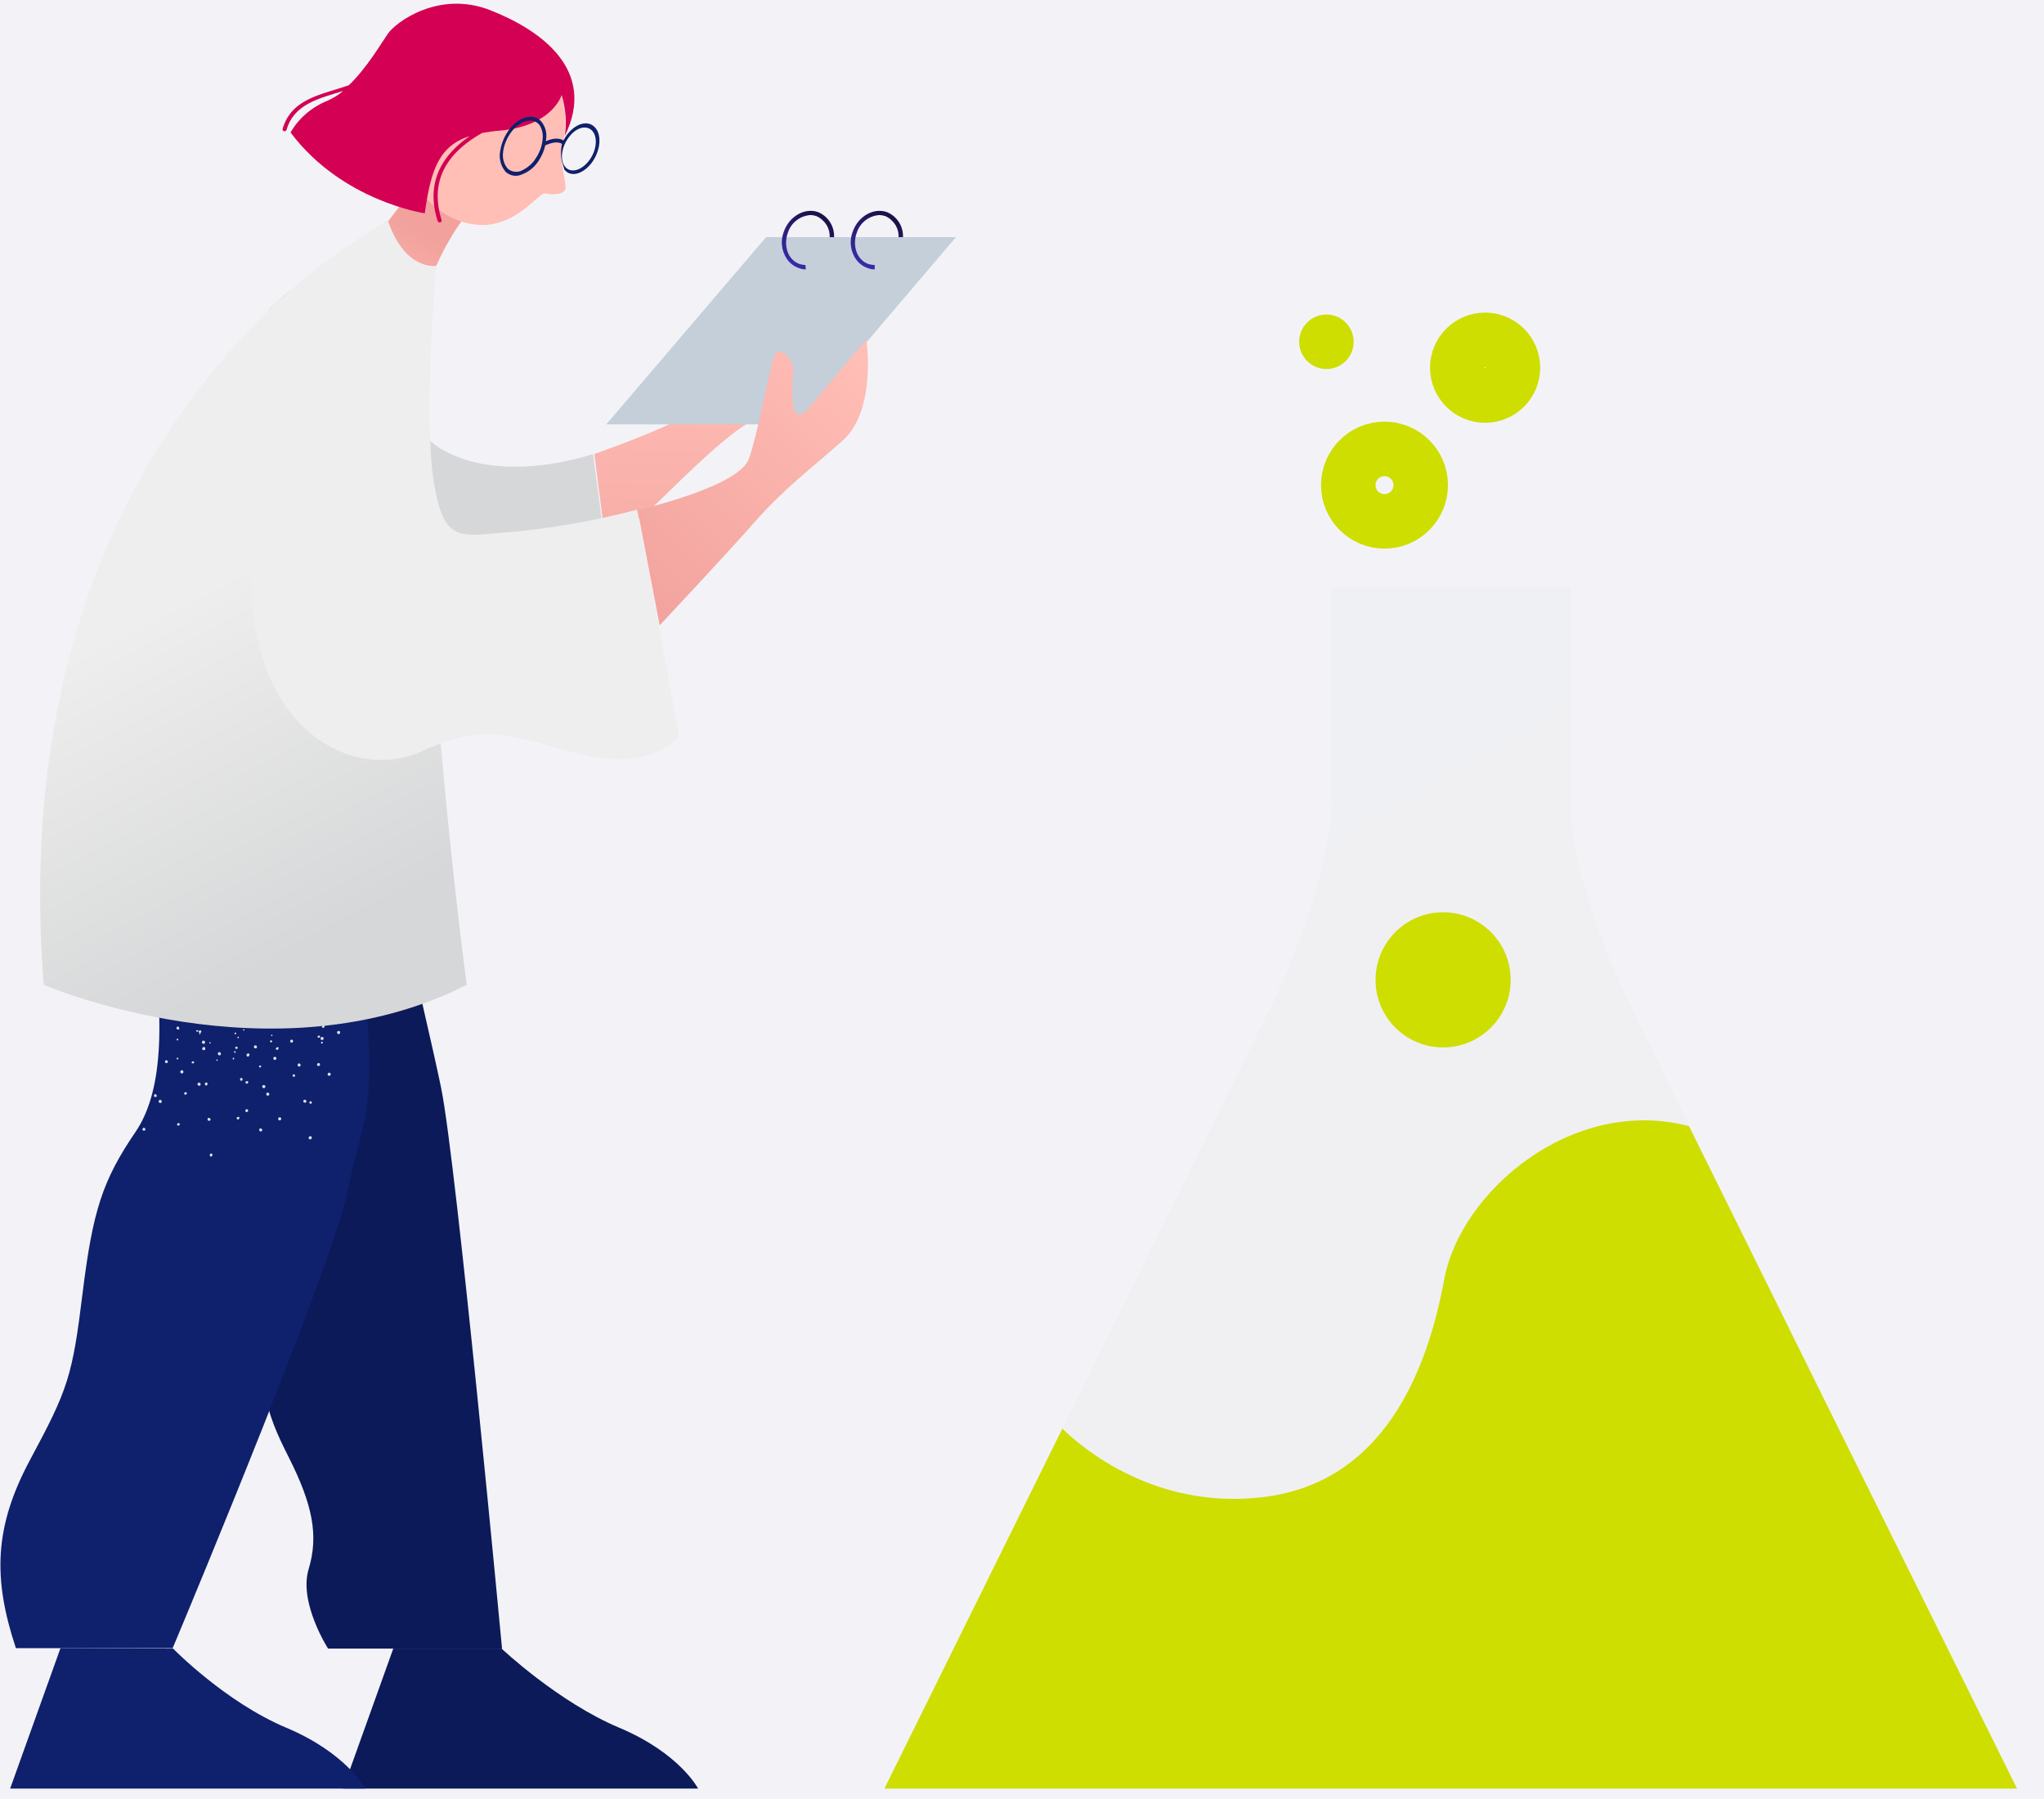 <?xml version="1.0" encoding="UTF-8"?>
<svg width="75px" height="66px" viewBox="0 0 75 66" version="1.1" xmlns="http://www.w3.org/2000/svg" xmlns:xlink="http://www.w3.org/1999/xlink">
    <title>1A6F10D9-07BE-47C9-A277-B983969D31A6</title>
    <defs>
        <linearGradient x1="103.388%" y1="156.29%" x2="26.224%" y2="18.885%" id="linearGradient-1">
            <stop stop-color="#EEEEEE" offset="0%"></stop>
            <stop stop-color="#E2E3E3" offset="100%"></stop>
        </linearGradient>
        <linearGradient x1="50.497%" y1="15.339%" x2="47.674%" y2="161.326%" id="linearGradient-2">
            <stop stop-color="#FFBEB6" offset="0%"></stop>
            <stop stop-color="#F2A19C" offset="100%"></stop>
        </linearGradient>
        <linearGradient x1="83.604%" y1="-1.135%" x2="-0.621%" y2="103.025%" id="linearGradient-3">
            <stop stop-color="#FFBEB6" offset="0%"></stop>
            <stop stop-color="#F2A19C" offset="100%"></stop>
        </linearGradient>
        <linearGradient x1="74.463%" y1="19.53%" x2="28.89%" y2="108.012%" id="linearGradient-4">
            <stop stop-color="#1A134C" offset="0%"></stop>
            <stop stop-color="#3D2DB3" offset="100%"></stop>
        </linearGradient>
        <linearGradient x1="98.648%" y1="-41.952%" x2="61.469%" y2="35.795%" id="linearGradient-5">
            <stop stop-color="#EEEEEE" offset="8.983%"></stop>
            <stop stop-color="#D6D7D8" offset="81.78%"></stop>
        </linearGradient>
        <linearGradient x1="45.223%" y1="35.699%" x2="61.741%" y2="96.648%" id="linearGradient-6">
            <stop stop-color="#EEEEEE" offset="8.983%"></stop>
            <stop stop-color="#D6D7D8" offset="81.78%"></stop>
        </linearGradient>
        <linearGradient x1="69.826%" y1="96.271%" x2="223.076%" y2="300.456%" id="linearGradient-7">
            <stop stop-color="#EEEEEE" offset="8.983%"></stop>
            <stop stop-color="#D6D7D8" offset="81.78%"></stop>
        </linearGradient>
        <linearGradient x1="-3.085%" y1="168.907%" x2="44.883%" y2="61.849%" id="linearGradient-8">
            <stop stop-color="#FFBEB6" offset="0%"></stop>
            <stop stop-color="#F2A19C" offset="100%"></stop>
        </linearGradient>
    </defs>
    <g id="UI-Desktop" stroke="none" stroke-width="1" fill="none" fill-rule="evenodd">
        <g id="d_Patientsiter_1_0_1" transform="translate(-246, -1162)">
            <rect fill="#FFFFFF" x="0" y="0" width="1440" height="3493"></rect>
            <g id="Group-2" transform="translate(149, 1110)">
                <g id="faq-2" fill="#E7E8F0" opacity="0.5">
                    <rect id="Rectangle-Copy" x="0" y="0" width="1141" height="285"></rect>
                </g>
                <g id="clip-bio-technologies" transform="translate(97, 52)">
                    <g transform="translate(0.016, 0.136)">
                        <g id="test_tube" transform="translate(32.436, 11.642)">
                            <path d="M41.558,53.84 L0,53.84 L6.529,40.635 L10.386,32.842 L12.816,27.932 L14.42,24.676 C16.542,19.961 16.397,17.693 16.397,17.693 L16.397,9.77 L25.178,9.77 L25.178,17.709 C25.178,17.709 25.016,19.945 27.155,24.676 L28.759,27.932 L29.553,29.536 L31.189,32.842 L34.219,38.966 L41.558,53.84 Z" id="test_tube-2" fill="url(#linearGradient-1)" fill-rule="nonzero" opacity="0.214"></path>
                            <path d="M41.558,53.84 L0,53.84 L6.529,40.635 C7.307,41.396 9.932,43.567 13.756,43.162 C18.373,42.693 19.945,38.399 20.544,35.142 C21.144,31.934 25.243,28.418 29.52,29.536 L31.157,32.842 L34.186,38.966 L41.558,53.84 Z" id="liquid" fill="#CDDE00" fill-rule="nonzero"></path>
                            <circle id="_2" fill="#CDDE00" fill-rule="nonzero" cx="20.5" cy="24.17" r="2.479"></circle>
                            <circle id="_3" stroke="#CDDE00" stroke-width="2" cx="18.349" cy="6.02" r="1.329"></circle>
                            <circle id="_4" stroke="#CDDE00" stroke-width="2" cx="22.041" cy="1.712" r="1.021"></circle>
                            <circle id="_5" fill="#CDDE00" fill-rule="nonzero" cx="16.218" cy="0.761" r="1"></circle>
                        </g>
                        <g id="woman" fill-rule="nonzero">
                            <path d="M27.462,15.369 C26.344,16.017 24.384,18.075 23.784,18.609 C23.282,19.014 22.764,19.371 22.197,19.679 L21.792,16.519 C21.792,16.519 25.372,15.272 25.437,14.834 C25.502,14.397 25.648,13.619 25.469,12.777 C25.291,11.934 25.567,11.626 25.842,12.031 C26.117,12.436 26.117,13.587 26.749,13.02 C27.381,12.453 27.722,11.594 27.932,11.335 C28.143,11.092 28.71,10.865 29.018,12.274 C29.326,13.7 28.58,14.721 27.462,15.369 Z" id="L_hand" fill="url(#linearGradient-2)"></path>
                            <polygon id="doc" fill="#C4CFDA" points="29.212 15.434 22.229 15.434 28.094 8.564 35.061 8.564"></polygon>
                            <path d="M30.865,16.066 C29.569,17.2 28.758,17.799 27.705,18.982 C26.782,20.035 24.659,22.303 24.189,22.806 L23.379,18.577 C23.379,18.577 27.09,17.734 27.462,16.697 C27.819,15.661 28.191,13.538 28.37,12.987 C28.548,12.42 29.115,13.052 29.099,13.506 C29.066,13.976 28.872,15.806 29.731,14.753 C30.589,13.7 31.772,12.323 31.772,12.323 C31.772,12.323 32.177,14.931 30.865,16.066 Z" id="R_hand" fill="url(#linearGradient-3)"></path>
                            <path d="M14.42,60.33 L12.573,65.482 L25.599,65.482 C25.599,65.482 24.935,64.186 22.699,63.246 C20.463,62.306 18.389,60.346 18.389,60.346 L14.42,60.346" id="L_shoe" fill="#0C1A59"></path>
                            <path d="M2.203,60.33 L0.356,65.482 L13.383,65.482 C13.383,65.482 12.718,64.186 10.482,63.246 C8.247,62.306 6.335,60.346 6.335,60.346 L2.203,60.33" id="R_shoe" fill="#0F206C"></path>
                            <path d="M5.282,27.148 C5.282,27.148 4.925,29.902 6.805,33.24 C8.684,36.577 9.267,41.211 9.348,46.007 C9.429,50.803 9.705,51.597 10.58,53.33 C11.455,55.064 11.681,56.198 11.309,57.43 C10.936,58.661 12.022,60.346 12.022,60.346 L18.405,60.346 C18.405,60.346 16.736,42.524 16.169,39.769 C15.602,37.015 12.978,26.062 12.978,26.062 L5.282,27.148" id="L_leg" fill="#0C1A59"></path>
                            <path d="M13.399,36.237 C13.026,31.652 12.573,26.889 12.573,26.889 L5.233,26.435 C5.233,26.435 4.682,28.817 5.411,33.224 C6.14,37.631 5.881,40.028 4.958,41.389 C3.742,43.172 3.386,44.29 3.013,47.319 C2.641,50.349 2.479,50.835 1.101,53.395 C-0.243,55.89 -0.276,57.786 0.567,60.33 L6.319,60.33 C7.064,58.564 12.232,46.137 12.735,43.577 C13.302,40.839 13.772,40.839 13.399,36.237 Z" id="R_leg" fill="#0F206C"></path>
                            <path d="M7.971,38.749 C7.971,38.732 7.955,38.732 7.939,38.732 C7.923,38.732 7.923,38.749 7.923,38.765 C7.923,38.781 7.939,38.781 7.955,38.781 C7.955,38.781 7.955,38.781 7.955,38.781 C7.971,38.781 7.971,38.765 7.971,38.749 C7.971,38.749 7.971,38.749 7.971,38.749 Z M7.712,38.117 C7.712,38.1 7.696,38.1 7.68,38.1 C7.68,38.1 7.68,38.1 7.68,38.1 C7.663,38.1 7.663,38.117 7.663,38.133 C7.663,38.149 7.68,38.149 7.696,38.149 C7.712,38.149 7.712,38.133 7.712,38.117 C7.712,38.117 7.712,38.117 7.712,38.117 Z M8.943,37.631 C8.927,37.614 8.911,37.614 8.911,37.631 C8.895,37.647 8.895,37.663 8.911,37.663 C8.927,37.679 8.943,37.679 8.943,37.663 C8.943,37.663 8.943,37.663 8.943,37.663 C8.959,37.663 8.959,37.647 8.943,37.631 C8.943,37.631 8.943,37.631 8.943,37.631 L8.943,37.631 Z M6.497,38.668 C6.481,38.668 6.464,38.684 6.464,38.7 C6.464,38.716 6.481,38.732 6.497,38.732 C6.513,38.732 6.529,38.716 6.529,38.7 C6.529,38.668 6.513,38.668 6.497,38.668 Z M6.497,37.971 C6.481,37.971 6.464,37.987 6.464,38.003 C6.464,38.019 6.481,38.036 6.497,38.036 C6.497,38.036 6.497,38.036 6.497,38.036 C6.513,38.036 6.529,38.019 6.529,38.003 C6.529,38.003 6.529,38.003 6.529,38.003 C6.529,37.987 6.513,37.971 6.497,37.971 L6.497,37.971 Z M11.714,38.878 C11.698,38.862 11.665,38.862 11.633,38.878 C11.633,38.878 11.633,38.878 11.633,38.878 C11.617,38.894 11.617,38.927 11.633,38.959 C11.633,38.959 11.633,38.959 11.633,38.959 C11.649,38.975 11.681,38.975 11.714,38.959 C11.714,38.959 11.714,38.959 11.714,38.959 C11.73,38.943 11.73,38.894 11.714,38.878 C11.714,38.878 11.714,38.878 11.714,38.878 L11.714,38.878 Z M10.726,38.019 C10.709,38.003 10.677,38.003 10.645,38.019 C10.645,38.019 10.645,38.019 10.645,38.019 C10.628,38.036 10.628,38.084 10.645,38.1 C10.661,38.117 10.709,38.117 10.726,38.1 C10.726,38.1 10.726,38.1 10.726,38.1 C10.742,38.084 10.742,38.052 10.726,38.019 L10.726,38.019 Z M7.728,42.183 C7.696,42.183 7.68,42.216 7.68,42.248 C7.68,42.281 7.712,42.297 7.728,42.297 C7.728,42.297 7.728,42.297 7.728,42.297 C7.761,42.297 7.777,42.264 7.777,42.232 C7.793,42.2 7.761,42.183 7.728,42.183 C7.728,42.183 7.728,42.183 7.728,42.183 Z M7.647,40.871 C7.615,40.871 7.599,40.903 7.599,40.936 C7.599,40.936 7.599,40.936 7.599,40.936 C7.599,40.968 7.631,40.984 7.663,40.984 C7.696,40.984 7.712,40.952 7.712,40.92 C7.712,40.92 7.712,40.92 7.712,40.92 C7.696,40.903 7.663,40.871 7.647,40.871 L7.647,40.871 Z M7.55,39.575 C7.517,39.575 7.501,39.607 7.501,39.64 C7.501,39.672 7.534,39.688 7.55,39.688 C7.55,39.688 7.55,39.688 7.55,39.688 C7.582,39.688 7.599,39.656 7.599,39.64 C7.599,39.64 7.599,39.64 7.599,39.64 C7.599,39.591 7.582,39.575 7.55,39.575 L7.55,39.575 Z M7.453,38.279 C7.42,38.279 7.404,38.311 7.404,38.343 C7.404,38.343 7.404,38.343 7.404,38.343 C7.404,38.376 7.436,38.392 7.469,38.392 C7.501,38.392 7.517,38.36 7.517,38.327 C7.517,38.295 7.485,38.262 7.453,38.279 C7.453,38.279 7.453,38.279 7.453,38.279 Z M10.304,40.887 C10.288,40.855 10.256,40.855 10.223,40.855 C10.191,40.871 10.191,40.903 10.191,40.936 C10.207,40.968 10.239,40.968 10.272,40.968 C10.272,40.968 10.272,40.968 10.272,40.968 C10.304,40.936 10.304,40.903 10.304,40.887 Z M9.721,39.704 C9.705,39.672 9.672,39.672 9.64,39.672 C9.608,39.672 9.608,39.721 9.608,39.753 C9.624,39.785 9.656,39.785 9.689,39.785 C9.689,39.785 9.689,39.785 9.689,39.785 C9.721,39.769 9.721,39.737 9.721,39.704 Z M9.138,38.538 C9.122,38.505 9.089,38.505 9.057,38.522 C9.024,38.538 9.024,38.57 9.04,38.603 C9.057,38.635 9.089,38.635 9.105,38.619 C9.138,38.603 9.138,38.57 9.138,38.538 L9.138,38.538 Z M5.282,41.244 C5.249,41.227 5.233,41.244 5.217,41.276 C5.217,41.276 5.217,41.276 5.217,41.276 C5.201,41.308 5.217,41.341 5.249,41.341 C5.249,41.341 5.249,41.341 5.249,41.341 C5.282,41.357 5.314,41.341 5.314,41.308 C5.33,41.292 5.314,41.26 5.282,41.244 L5.282,41.244 Z M5.703,40.012 C5.67,39.996 5.638,40.012 5.638,40.045 C5.638,40.045 5.638,40.045 5.638,40.045 C5.622,40.077 5.638,40.109 5.67,40.109 C5.703,40.109 5.735,40.109 5.735,40.077 C5.735,40.045 5.719,40.012 5.703,40.012 C5.703,40.012 5.703,40.012 5.703,40.012 L5.703,40.012 Z M6.108,38.765 C6.076,38.749 6.043,38.765 6.043,38.797 C6.027,38.83 6.043,38.862 6.076,38.862 C6.076,38.862 6.076,38.862 6.076,38.862 C6.108,38.878 6.124,38.862 6.14,38.83 C6.14,38.83 6.14,38.83 6.14,38.83 C6.157,38.813 6.14,38.781 6.108,38.765 L6.108,38.765 Z M6.529,37.533 C6.497,37.517 6.464,37.533 6.464,37.566 C6.448,37.598 6.464,37.614 6.497,37.631 C6.497,37.631 6.497,37.631 6.497,37.631 C6.529,37.647 6.562,37.631 6.562,37.598 C6.562,37.566 6.545,37.533 6.529,37.533 L6.529,37.533 Z M11.422,40.288 C11.406,40.272 11.374,40.255 11.357,40.272 C11.341,40.288 11.325,40.32 11.341,40.336 C11.357,40.353 11.39,40.369 11.406,40.353 C11.422,40.336 11.438,40.304 11.422,40.288 Z M10.807,39.299 C10.79,39.283 10.758,39.267 10.742,39.283 C10.726,39.299 10.709,39.332 10.726,39.348 C10.742,39.364 10.774,39.38 10.79,39.364 C10.79,39.364 10.79,39.364 10.79,39.364 C10.807,39.348 10.823,39.316 10.807,39.299 C10.807,39.299 10.807,39.299 10.807,39.299 L10.807,39.299 Z M10.191,38.311 C10.191,38.295 10.175,38.295 10.175,38.295 L10.175,38.295 C10.158,38.295 10.142,38.295 10.126,38.295 C10.11,38.311 10.094,38.343 10.11,38.36 C10.11,38.36 10.11,38.36 10.11,38.36 C10.126,38.376 10.158,38.392 10.175,38.376 C10.191,38.376 10.191,38.36 10.191,38.343 C10.191,38.327 10.191,38.311 10.191,38.311 L10.191,38.311 Z M6.545,41.065 C6.513,41.065 6.497,41.082 6.481,41.098 C6.481,41.098 6.481,41.098 6.481,41.098 C6.481,41.13 6.481,41.146 6.513,41.163 C6.513,41.163 6.513,41.163 6.513,41.163 C6.545,41.163 6.562,41.146 6.578,41.13 C6.594,41.098 6.578,41.082 6.545,41.065 Z M6.805,39.931 C6.772,39.931 6.756,39.947 6.74,39.964 C6.74,39.964 6.74,39.964 6.74,39.964 C6.74,39.996 6.756,40.012 6.772,40.028 C6.772,40.028 6.772,40.028 6.772,40.028 C6.805,40.028 6.821,40.012 6.837,39.996 C6.853,39.964 6.837,39.947 6.805,39.931 Z M7.08,38.797 C7.048,38.797 7.031,38.813 7.015,38.83 C7.015,38.83 7.015,38.83 7.015,38.83 C7.015,38.846 7.015,38.878 7.048,38.878 C7.048,38.878 7.048,38.878 7.048,38.878 C7.08,38.878 7.096,38.862 7.112,38.846 C7.112,38.846 7.112,38.846 7.112,38.846 C7.112,38.83 7.096,38.813 7.08,38.797 Z M7.339,37.663 C7.307,37.663 7.291,37.679 7.274,37.695 C7.274,37.728 7.291,37.744 7.307,37.76 C7.339,37.76 7.355,37.744 7.372,37.728 C7.372,37.695 7.355,37.663 7.339,37.663 L7.339,37.663 Z M11.876,37.485 C11.86,37.469 11.827,37.469 11.811,37.501 C11.811,37.501 11.811,37.501 11.811,37.501 C11.795,37.517 11.795,37.55 11.811,37.566 C11.811,37.566 11.811,37.566 11.811,37.566 C11.827,37.582 11.86,37.582 11.876,37.55 C11.876,37.55 11.876,37.55 11.876,37.55 C11.908,37.533 11.908,37.501 11.876,37.485 L11.876,37.485 Z M9.024,40.563 C8.992,40.563 8.976,40.596 8.992,40.628 C8.992,40.66 9.024,40.677 9.04,40.66 C9.073,40.66 9.089,40.628 9.089,40.612 C9.089,40.563 9.057,40.547 9.024,40.563 Z M8.83,39.413 C8.797,39.413 8.781,39.445 8.797,39.478 C8.797,39.51 8.83,39.526 8.846,39.51 C8.878,39.51 8.895,39.478 8.878,39.461 C8.878,39.461 8.878,39.461 8.878,39.461 C8.895,39.429 8.862,39.397 8.83,39.413 Z M8.652,38.262 C8.619,38.262 8.603,38.295 8.619,38.311 C8.619,38.311 8.619,38.311 8.619,38.311 C8.619,38.343 8.652,38.36 8.668,38.343 C8.7,38.343 8.716,38.311 8.7,38.295 C8.7,38.295 8.7,38.295 8.7,38.295 C8.7,38.279 8.668,38.246 8.652,38.262 C8.652,38.262 8.652,38.262 8.652,38.262 Z M8.603,38.424 C8.587,38.424 8.571,38.441 8.571,38.457 C8.571,38.473 8.587,38.489 8.603,38.489 C8.619,38.489 8.635,38.473 8.635,38.457 L8.635,38.457 C8.619,38.441 8.619,38.424 8.603,38.424 C8.603,38.424 8.603,38.424 8.603,38.424 L8.603,38.424 Z M8.619,37.744 C8.603,37.744 8.587,37.76 8.587,37.776 C8.587,37.776 8.587,37.776 8.587,37.776 C8.587,37.793 8.603,37.809 8.619,37.809 C8.619,37.809 8.619,37.809 8.619,37.809 C8.635,37.809 8.652,37.793 8.652,37.776 C8.652,37.76 8.635,37.744 8.619,37.744 C8.619,37.744 8.619,37.744 8.619,37.744 L8.619,37.744 Z M9.98,37.841 C9.98,37.825 9.964,37.825 9.948,37.825 C9.948,37.825 9.948,37.825 9.948,37.825 C9.932,37.825 9.932,37.841 9.932,37.857 C9.932,37.857 9.932,37.857 9.932,37.857 C9.932,37.874 9.948,37.874 9.964,37.874 C9.98,37.874 9.98,37.857 9.98,37.841 L9.98,37.841 Z M7.323,37.76 C7.307,37.76 7.291,37.76 7.291,37.776 C7.291,37.776 7.291,37.776 7.291,37.776 C7.291,37.793 7.291,37.809 7.307,37.809 C7.323,37.809 7.339,37.809 7.339,37.793 C7.355,37.793 7.339,37.776 7.323,37.76 Z M11.827,38.1 C11.811,38.084 11.795,38.084 11.779,38.084 C11.779,38.084 11.779,38.084 11.779,38.084 C11.762,38.1 11.762,38.117 11.762,38.133 C11.762,38.133 11.762,38.133 11.762,38.133 C11.779,38.149 11.795,38.149 11.811,38.149 C11.811,38.149 11.811,38.149 11.811,38.149 C11.827,38.133 11.843,38.117 11.827,38.1 L11.827,38.1 Z M8.554,38.668 C8.538,38.668 8.522,38.684 8.522,38.7 C8.522,38.716 8.522,38.732 8.538,38.732 C8.554,38.732 8.571,38.732 8.571,38.716 C8.571,38.716 8.571,38.716 8.571,38.716 C8.587,38.684 8.571,38.668 8.554,38.668 C8.554,38.668 8.554,38.668 8.554,38.668 Z M8.733,37.89 C8.716,37.89 8.7,37.906 8.7,37.922 C8.7,37.938 8.7,37.955 8.716,37.955 C8.733,37.955 8.749,37.955 8.749,37.938 C8.749,37.938 8.749,37.938 8.749,37.938 C8.749,37.922 8.749,37.906 8.733,37.89 Z M10.207,38.311 C10.207,38.295 10.191,38.279 10.175,38.279 C10.175,38.279 10.175,38.279 10.175,38.279 L10.175,38.279 C10.158,38.279 10.142,38.295 10.142,38.311 C10.142,38.327 10.158,38.343 10.175,38.343 C10.175,38.343 10.175,38.343 10.175,38.343 C10.175,38.343 10.191,38.343 10.191,38.343 C10.207,38.343 10.207,38.327 10.207,38.311 Z M7.242,37.663 C7.226,37.647 7.21,37.663 7.193,37.663 C7.193,37.663 7.193,37.663 7.193,37.663 C7.177,37.679 7.193,37.695 7.193,37.712 C7.21,37.728 7.226,37.712 7.242,37.712 C7.242,37.712 7.242,37.712 7.242,37.712 C7.274,37.695 7.258,37.679 7.242,37.663 Z M11.357,41.551 C11.325,41.551 11.309,41.584 11.309,41.616 C11.309,41.649 11.341,41.665 11.374,41.665 C11.406,41.665 11.422,41.632 11.422,41.6 C11.422,41.551 11.39,41.535 11.357,41.551 L11.357,41.551 Z M11.163,40.207 C11.131,40.207 11.114,40.239 11.114,40.272 C11.114,40.304 11.147,40.32 11.179,40.32 C11.212,40.32 11.228,40.288 11.228,40.255 C11.212,40.223 11.179,40.207 11.163,40.207 L11.163,40.207 Z M10.952,38.878 C10.92,38.878 10.904,38.911 10.904,38.943 C10.904,38.975 10.936,38.992 10.969,38.992 C10.969,38.992 10.969,38.992 10.969,38.992 C11.001,38.992 11.017,38.959 11.017,38.927 C11.001,38.894 10.985,38.878 10.952,38.878 L10.952,38.878 Z M5.897,40.223 C5.865,40.207 5.832,40.207 5.816,40.239 C5.8,40.272 5.8,40.304 5.832,40.32 C5.865,40.336 5.897,40.336 5.913,40.304 C5.93,40.272 5.913,40.239 5.897,40.223 Z M6.691,39.137 C6.659,39.121 6.626,39.121 6.61,39.154 C6.594,39.186 6.594,39.218 6.626,39.235 C6.626,39.235 6.626,39.235 6.626,39.235 C6.659,39.251 6.691,39.251 6.707,39.218 C6.724,39.186 6.707,39.154 6.691,39.137 C6.691,39.137 6.691,39.137 6.691,39.137 Z M7.485,38.052 C7.469,38.036 7.42,38.036 7.404,38.068 C7.404,38.068 7.404,38.068 7.404,38.068 C7.388,38.1 7.388,38.133 7.42,38.149 C7.453,38.165 7.485,38.165 7.501,38.133 C7.517,38.1 7.501,38.068 7.485,38.052 C7.485,38.052 7.485,38.052 7.485,38.052 L7.485,38.052 Z M12.459,37.712 C12.443,37.679 12.411,37.679 12.378,37.695 C12.346,37.712 12.346,37.744 12.362,37.776 C12.378,37.809 12.411,37.809 12.443,37.793 C12.459,37.776 12.475,37.744 12.459,37.712 L12.459,37.712 Z M8.733,40.839 C8.7,40.839 8.668,40.855 8.668,40.871 C8.668,40.871 8.668,40.871 8.668,40.871 C8.668,40.903 8.684,40.936 8.7,40.936 C8.733,40.936 8.765,40.92 8.765,40.887 C8.781,40.871 8.765,40.839 8.733,40.839 C8.733,40.839 8.733,40.839 8.733,40.839 Z M9.057,39.526 C9.024,39.526 8.992,39.542 8.992,39.559 C8.992,39.559 8.992,39.559 8.992,39.559 C8.992,39.591 9.008,39.623 9.024,39.623 C9.024,39.623 9.024,39.623 9.024,39.623 C9.057,39.623 9.089,39.607 9.089,39.575 C9.089,39.575 9.089,39.575 9.089,39.575 C9.105,39.559 9.089,39.526 9.057,39.526 C9.057,39.526 9.057,39.526 9.057,39.526 L9.057,39.526 Z M9.365,38.214 C9.332,38.214 9.3,38.23 9.3,38.262 C9.3,38.295 9.316,38.327 9.348,38.327 C9.381,38.327 9.413,38.311 9.413,38.295 C9.413,38.295 9.413,38.295 9.413,38.295 C9.413,38.246 9.397,38.214 9.365,38.214 C9.365,38.214 9.365,38.214 9.365,38.214 L9.365,38.214 Z M9.559,41.26 C9.527,41.26 9.494,41.276 9.494,41.308 C9.494,41.341 9.51,41.373 9.543,41.373 C9.575,41.373 9.608,41.357 9.608,41.325 C9.608,41.308 9.591,41.276 9.559,41.26 C9.559,41.26 9.559,41.26 9.559,41.26 L9.559,41.26 Z M9.818,39.947 C9.786,39.947 9.753,39.964 9.753,39.996 C9.753,40.028 9.77,40.061 9.802,40.061 C9.834,40.061 9.867,40.045 9.867,40.012 C9.867,39.98 9.851,39.964 9.818,39.947 Z M10.077,38.635 C10.045,38.635 10.013,38.651 10.013,38.684 C10.013,38.716 10.029,38.749 10.061,38.749 L10.061,38.749 C10.094,38.749 10.126,38.732 10.126,38.7 C10.126,38.668 10.11,38.635 10.077,38.635 Z M12.054,39.218 C12.022,39.218 12.005,39.251 12.005,39.283 C12.005,39.316 12.038,39.332 12.07,39.332 C12.103,39.332 12.119,39.299 12.119,39.267 C12.119,39.267 12.119,39.267 12.119,39.267 C12.119,39.235 12.086,39.218 12.054,39.218 Z M11.795,37.906 C11.762,37.906 11.746,37.938 11.746,37.971 C11.746,38.003 11.779,38.019 11.811,38.019 C11.843,38.019 11.86,37.987 11.86,37.955 C11.86,37.955 11.86,37.955 11.86,37.955 C11.86,37.922 11.827,37.906 11.795,37.906 C11.795,37.906 11.795,37.906 11.795,37.906 Z M7.323,39.591 C7.291,39.575 7.258,39.575 7.242,39.607 C7.242,39.607 7.242,39.607 7.242,39.607 C7.226,39.64 7.226,39.672 7.258,39.688 C7.291,39.704 7.323,39.704 7.339,39.672 C7.355,39.656 7.339,39.607 7.323,39.591 C7.323,39.591 7.323,39.591 7.323,39.591 L7.323,39.591 Z M8.068,38.473 C8.036,38.457 8.004,38.457 7.987,38.489 C7.987,38.489 7.987,38.489 7.987,38.489 C7.971,38.522 7.971,38.554 8.004,38.57 C8.036,38.587 8.068,38.587 8.085,38.554 C8.101,38.538 8.085,38.505 8.068,38.473 C8.068,38.473 8.068,38.473 8.068,38.473 L8.068,38.473 Z M9.543,38.959 C9.527,38.943 9.494,38.959 9.494,38.975 C9.494,38.975 9.494,38.975 9.494,38.975 C9.478,38.992 9.494,39.024 9.51,39.024 C9.527,39.024 9.559,39.024 9.559,39.008 C9.575,38.992 9.575,38.975 9.543,38.959 Z M9.948,38.036 C9.932,38.019 9.899,38.036 9.899,38.052 C9.899,38.052 9.899,38.052 9.899,38.052 C9.883,38.068 9.899,38.1 9.915,38.1 C9.932,38.117 9.964,38.1 9.964,38.084 C9.98,38.068 9.964,38.036 9.948,38.036 C9.948,38.036 9.948,38.036 9.948,38.036 Z M11.665,38.878 C11.649,38.878 11.617,38.894 11.617,38.927 C11.617,38.927 11.617,38.927 11.617,38.927 C11.617,38.943 11.633,38.975 11.665,38.975 C11.681,38.975 11.714,38.959 11.714,38.927 C11.714,38.894 11.698,38.878 11.665,38.878 C11.681,38.878 11.665,38.878 11.665,38.878 Z M11.681,37.857 C11.665,37.857 11.649,37.874 11.633,37.89 C11.633,37.89 11.633,37.89 11.633,37.89 C11.633,37.906 11.649,37.938 11.681,37.938 C11.681,37.938 11.681,37.938 11.681,37.938 C11.698,37.938 11.73,37.922 11.73,37.89 C11.73,37.874 11.714,37.857 11.681,37.857 C11.681,37.857 11.681,37.857 11.681,37.857 Z" id="texture" fill="#FFFFFF" opacity="0.86"></path>
                            <path d="M29.536,9.585 C29.471,9.585 29.39,9.569 29.326,9.552 C29.131,9.488 28.969,9.326 28.888,9.115 C28.807,8.888 28.807,8.645 28.888,8.418 C29.001,8.046 29.326,7.786 29.714,7.754 C29.795,7.754 29.86,7.77 29.925,7.786 C30.233,7.916 30.443,8.224 30.427,8.564 L30.589,8.564 C30.605,8.159 30.362,7.786 29.99,7.641 C29.504,7.478 28.937,7.803 28.742,8.37 C28.645,8.629 28.645,8.92 28.758,9.18 C28.856,9.423 29.05,9.617 29.293,9.698 C29.374,9.731 29.471,9.747 29.552,9.747 L29.536,9.585 Z" id="_1-2" fill="url(#linearGradient-4)"></path>
                            <path d="M32.064,9.585 C31.999,9.585 31.918,9.569 31.853,9.552 C31.659,9.488 31.497,9.326 31.416,9.115 C31.335,8.888 31.335,8.645 31.416,8.418 C31.529,8.046 31.853,7.786 32.242,7.754 C32.323,7.754 32.388,7.77 32.453,7.786 C32.76,7.916 32.971,8.224 32.955,8.564 L33.117,8.564 C33.133,8.159 32.89,7.786 32.517,7.641 C32.031,7.478 31.464,7.803 31.27,8.37 C31.173,8.629 31.173,8.92 31.286,9.18 C31.383,9.423 31.578,9.617 31.821,9.698 C31.902,9.731 31.999,9.747 32.08,9.747 L32.08,9.585 L32.064,9.585 Z" id="_2-2" fill="url(#linearGradient-4)"></path>
                            <path d="M22.828,24.637 C22.828,24.637 21.143,25.625 19.442,24.539 C18.243,23.762 17.19,24.491 15.975,24.815 C15.457,24.977 14.906,24.993 14.355,24.896 C12.362,24.442 9.98,23.956 9.672,19.565 C9.51,16.778 9.575,13.992 9.851,11.221 C10.061,11.027 10.272,10.832 10.482,10.638 C10.482,10.638 10.482,10.638 10.482,10.638 C11.552,9.844 13.674,8.272 14.128,8.013 C14.128,8.013 14.144,8.013 14.144,7.997 C14.16,7.997 14.177,7.981 14.177,7.981 L15.943,9.617 L15.943,9.617 C15.943,9.617 14.128,14.008 15.586,15.839 C15.716,16.001 15.878,16.147 16.072,16.276 C18.357,17.718 21.743,16.519 21.743,16.519 L22.828,24.637 Z" id="L_sleeve" fill="url(#linearGradient-5)"></path>
                            <path d="M17.109,35.994 C9.996,39.607 1.588,35.994 1.588,35.994 C0.551,22.773 5.832,15.11 9.883,11.221 C10.142,10.962 10.418,10.719 10.661,10.508 C10.661,10.508 10.661,10.508 10.661,10.508 C11.519,9.747 12.443,9.066 13.415,8.451 C13.447,8.434 13.48,8.418 13.512,8.386 C13.674,8.289 13.82,8.208 13.934,8.143 L13.95,8.127 C14.047,8.078 14.112,8.029 14.16,8.013 C14.16,8.013 14.177,8.013 14.177,7.997 C14.193,7.997 14.209,7.981 14.209,7.981 C15.278,9.601 15.943,9.617 15.975,9.617 L15.975,9.617 C15.975,9.617 15.975,9.633 15.975,9.633 C15.975,9.633 15.975,9.65 15.975,9.65 C15.732,11.707 15.602,13.781 15.619,15.839 C15.619,18.755 15.764,21.898 15.975,24.799 C16.04,25.592 16.088,26.37 16.153,27.132 C16.591,32.154 17.109,35.994 17.109,35.994 Z" id="laboratory_gown" fill="url(#linearGradient-6)"></path>
                            <path d="M24.902,26.856 C24.902,26.856 23.93,28.298 20.981,27.456 C18.438,26.743 17.692,26.581 16.186,27.132 C15.943,27.213 15.683,27.326 15.392,27.456 C13.285,28.363 10.401,27.148 9.494,23.6 C8.652,20.294 9.737,12.291 9.883,11.221 C10.142,10.962 10.418,10.719 10.661,10.508 C10.661,10.508 10.661,10.508 10.661,10.508 C11.519,9.747 12.443,9.066 13.415,8.451 C13.447,8.434 13.48,8.418 13.512,8.386 C13.674,8.289 13.804,8.208 13.934,8.143 L13.95,8.127 C14.031,8.078 14.096,8.046 14.16,8.013 C14.16,8.013 14.177,8.013 14.177,7.997 C14.193,7.997 14.209,7.981 14.209,7.981 L15.975,9.617 L15.975,9.617 C15.975,9.617 15.975,9.633 15.975,9.633 C15.975,9.633 15.975,9.65 15.975,9.65 C15.943,10.103 15.538,15.255 15.894,17.491 C16.267,19.841 16.85,19.517 18.681,19.387 C20.269,19.241 21.824,18.966 23.363,18.561 L24.902,26.856 Z" id="R_sleeve" fill="url(#linearGradient-7)"></path>
                            <path d="M17.158,7.657 C16.688,8.256 16.299,8.92 15.991,9.617 C15.991,9.617 14.857,9.812 14.225,7.981 L15.748,6.004 L17.158,7.657" id="neck" fill="url(#linearGradient-8)"></path>
                            <path d="M20.69,4.805 C20.69,4.821 20.69,4.838 20.69,4.838 C20.69,4.838 20.69,4.838 20.69,4.838 C20.674,4.902 20.657,4.983 20.641,5.048 C20.463,5.826 20.803,6.604 20.722,6.814 C20.641,7.025 20.188,7.009 19.993,6.96 C19.799,6.911 19.215,7.786 18.227,8.046 C17.304,8.305 16.218,7.835 15.635,7.154 C15.926,5.453 16.461,4.789 18.276,4.627 C20.252,4.465 20.576,3.315 20.576,3.315 C20.722,3.817 20.771,4.303 20.69,4.805 Z" id="face" fill="#FFBEB6"></path>
                            <path d="M12.783,2.991 C13.447,2.359 13.982,1.435 14.209,1.111 C14.517,0.657 16.105,-0.493 17.968,0.236 C19.831,0.965 21.905,2.44 20.706,4.854 C20.787,4.351 20.738,3.833 20.593,3.347 C20.593,3.347 20.269,4.497 18.292,4.659 C18.081,4.676 17.887,4.708 17.676,4.74 C16.526,5.388 15.7,6.377 16.186,7.932 C16.218,8.029 16.072,8.062 16.04,7.965 C15.586,6.523 16.234,5.534 17.223,4.854 C16.121,5.21 15.797,6.037 15.57,7.689 C15.57,7.689 12.54,7.252 10.645,4.724 C10.952,4.189 11.438,3.784 12.005,3.558 C12.216,3.46 12.411,3.347 12.573,3.201 C11.698,3.477 10.774,3.671 10.499,4.627 C10.482,4.659 10.45,4.692 10.401,4.676 C10.369,4.659 10.337,4.627 10.353,4.595 C10.677,3.46 11.827,3.331 12.783,2.991 Z" id="hair" fill="#D40054"></path>
                            <path d="M21.727,5.793 C22.035,5.34 22.067,4.773 21.792,4.514 L21.792,4.514 C21.516,4.254 21.062,4.416 20.755,4.854 C20.722,4.902 20.69,4.967 20.657,5.016 C20.463,4.902 20.22,4.951 20.009,5.048 C20.009,5.016 20.026,4.983 20.026,4.951 C20.058,4.708 19.977,4.465 19.815,4.287 C19.507,3.995 18.956,4.173 18.616,4.692 C18.454,4.935 18.357,5.21 18.324,5.502 C18.308,5.696 18.357,5.891 18.454,6.053 C18.486,6.085 18.503,6.134 18.535,6.166 C18.697,6.312 18.924,6.361 19.134,6.263 C19.394,6.166 19.604,5.988 19.75,5.761 C19.863,5.583 19.945,5.405 19.993,5.194 C20.188,5.113 20.431,5.032 20.609,5.145 C20.609,5.162 20.609,5.162 20.593,5.178 C20.593,5.194 20.593,5.21 20.593,5.21 C20.593,5.21 20.593,5.21 20.593,5.21 C20.593,5.21 20.593,5.21 20.593,5.21 C20.56,5.388 20.56,5.567 20.593,5.745 C20.609,5.826 20.641,5.891 20.657,5.972 C20.657,5.988 20.674,6.004 20.674,6.02 C20.674,6.037 20.69,6.069 20.69,6.085 C20.69,6.085 20.706,6.101 20.706,6.101 C20.949,6.393 21.419,6.231 21.727,5.793 Z M19.637,5.68 C19.507,5.891 19.313,6.037 19.102,6.134 C18.94,6.199 18.746,6.166 18.616,6.053 C18.486,5.907 18.422,5.696 18.438,5.502 C18.454,5.243 18.551,5 18.697,4.773 C19.005,4.319 19.475,4.157 19.734,4.4 C19.766,4.432 19.782,4.449 19.799,4.481 C19.88,4.627 19.912,4.789 19.896,4.951 C19.88,5.21 19.782,5.469 19.637,5.68 Z M20.755,6.02 C20.528,5.81 20.56,5.324 20.819,4.951 C21.079,4.562 21.467,4.432 21.694,4.643 C21.921,4.854 21.889,5.34 21.63,5.712 C21.37,6.085 20.981,6.231 20.755,6.02 L20.755,6.02 Z" id="eyeglasses" fill="#0F206C"></path>
                        </g>
                    </g>
                </g>
            </g>
            <g id="footer/desktop-v2" transform="translate(0, 832.963)"></g>
        </g>
    </g>
</svg>